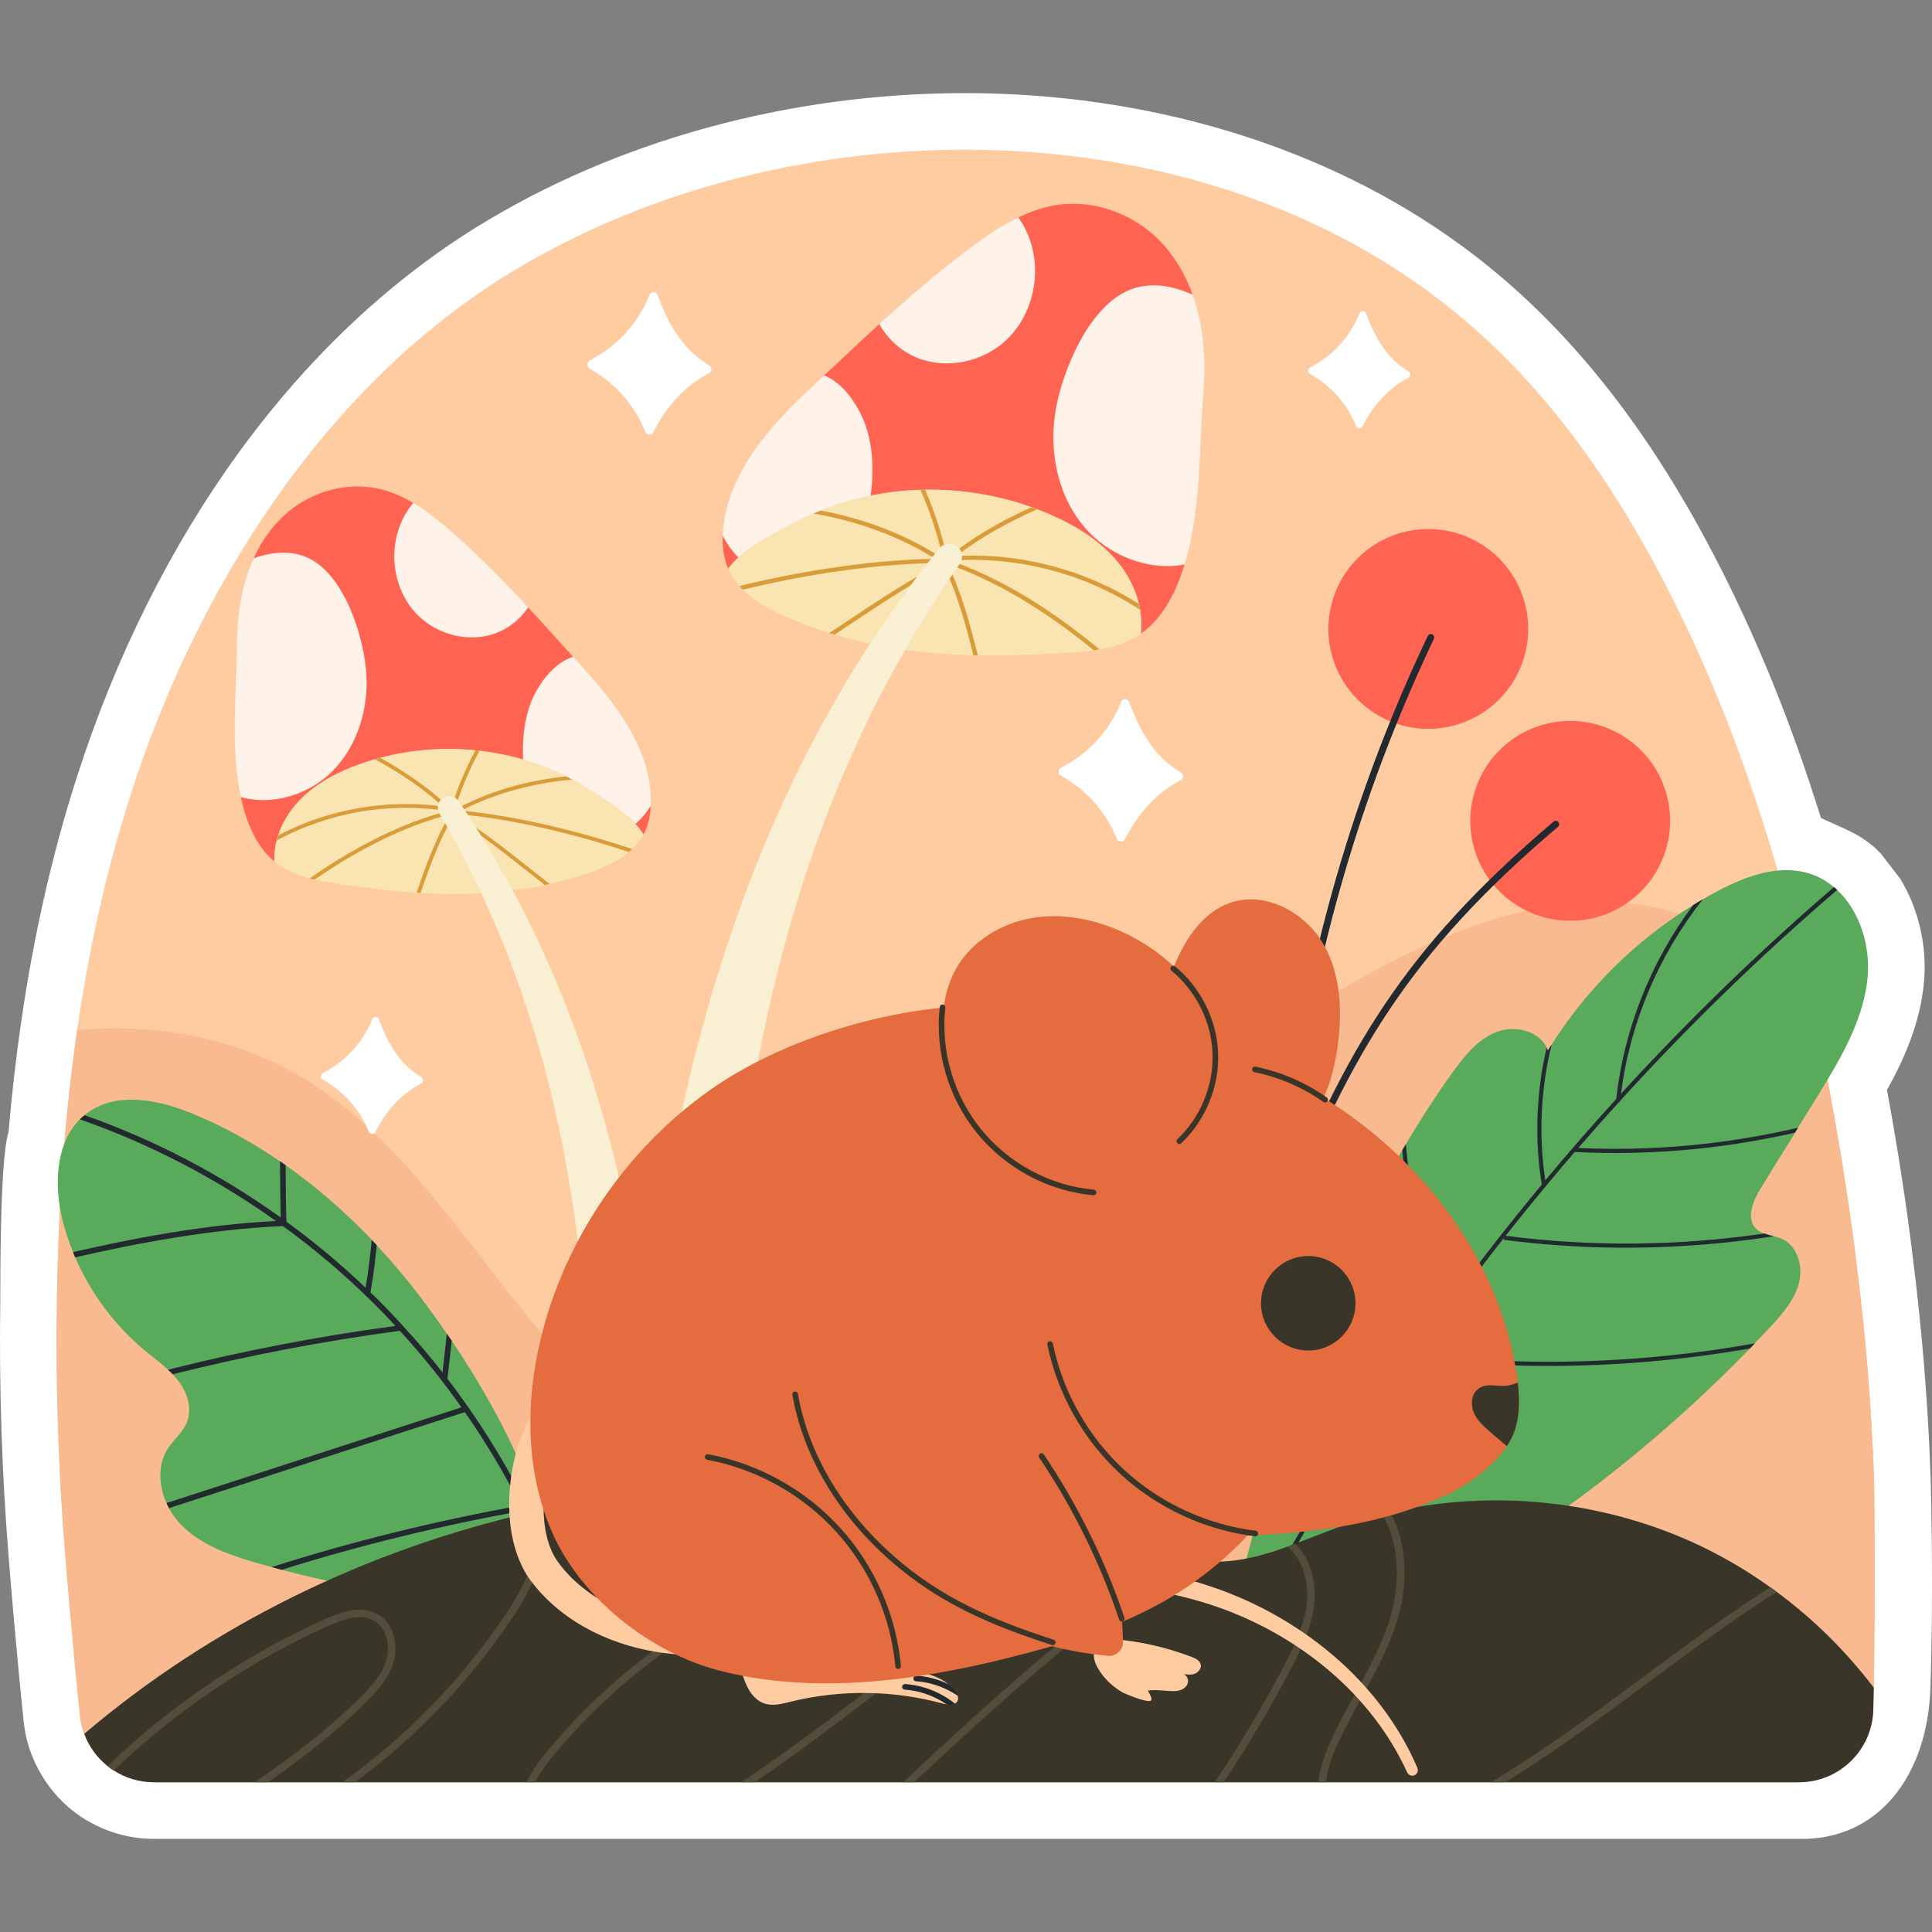 <?xml version="1.0" encoding="UTF-8"?>
<!-- Generator: Adobe Illustrator 25.2.1, SVG Export Plug-In . SVG Version: 6.00 Build 0)  -->
<svg xmlns="http://www.w3.org/2000/svg" xmlns:xlink="http://www.w3.org/1999/xlink" version="1.1" id="Capa_1" x="0px" y="0px" viewBox="0 0 512 512" style="enable-background:new 0 0 512 512;" xml:space="preserve" width="512" height="512">
<rect x="0" y="0" width="512" height="512" fill="#808080" stroke="none"/>
<g>
	<path style="fill:#FFFFFF;" d="M40.789,487.316c-5.825,0-11.592-1.48-16.678-4.28c-7.218-3.817-12.974-10.654-15.833-18.314   c-1.037-2.734-1.721-5.644-2.004-8.571c-1.878-17.824-3.611-38.757-3.94-42.99c-1.821-22.371-2.584-45.156-2.261-67.666   c0.054-4.605-0.194-37.831,2.177-45.421c0.871-10.061,2.002-19.894,3.365-29.258c3.315-22.949,8.295-44.833,14.8-65.029   c20.662-64.178,58.102-115.79,105.425-145.324c37.045-23.081,83.16-35.788,129.86-35.788c49.28,0,95.97,14.319,131.471,40.32   c26.229,19.143,48.107,45.903,66.863,81.795c11.187,21.412,20.564,44.392,28.544,69.993c0.14,0.037,7.312,3.326,7.312,3.326   c2.182,1.016,4.234,2.298,6.103,3.813c0.374,0.303,0.655,0.536,0.75,0.622c0,0,1.308,1.252,1.658,1.614l5.147,6.67   c4.881,7.958,7.23,17.876,6.308,27.688c-1.03,10.601-5.078,19.867-9.784,28.324c0.98,5.32,1.926,10.769,2.825,16.26   c1.458,8.991,2.624,16.991,3.566,24.479c0.799,6.181,1.534,12.494,2.176,18.71c1.222,11.768,2.132,23.915,2.704,36.096   c0.058,1.32,0.105,2.586,0.154,3.855c0.044,1.17,0.089,2.343,0.14,3.521l0.006,0.174c0.146,4.668,0.769,31.829-0.074,55.593   c-0.818,23.055-13.819,40.24-34.826,39.789H40.789z"/>
	<g>
		<path style="fill:#FFCBA1;" d="M496.575,447.257c-0.053,1.981-0.079,3.935-0.132,5.837c-0.158,6.84-3.803,12.782-9.191,16.163    c-3.037,1.954-6.656,3.063-10.511,3.063H40.789c-3.856,0-7.474-1.109-10.538-3.063c-3.592-2.271-6.418-5.678-7.923-9.772    c-0.581-1.532-0.977-3.143-1.136-4.833c-1.902-18.038-3.645-39.246-3.909-42.653c-1.796-22.052-2.535-44.158-2.218-66.289    c0.053-4.543,0.158-9.112,0.317-13.654c0.132-4.173,0.317-8.346,0.528-12.519c0.845-15.582,2.298-31.137,4.542-46.561    c3.063-21.207,7.659-42.177,14.235-62.592c17.404-54.061,50.681-106.987,99.091-137.201    c71.043-44.263,175.839-46.403,244.532,3.909c27.176,19.834,46.852,46.825,62.434,76.642    c18.117,34.676,30.319,72.126,38.955,110.342c3.275,14.393,6.022,28.919,8.398,43.445c1.294,7.976,2.483,15.952,3.486,23.928    c0.792,6.127,1.505,12.254,2.139,18.381c1.215,11.7,2.086,23.452,2.641,35.257c0.106,2.43,0.185,4.86,0.29,7.316    C496.786,396.629,496.997,423.7,496.575,447.257z"/>
		<path style="fill:#F9BA8F;" d="M496.575,447.257L22.328,459.486c-0.581-1.532-0.977-3.143-1.136-4.833    c-1.902-18.038-3.645-39.246-3.909-42.653c-1.796-22.052-2.535-44.158-2.218-66.289c0.053-4.543,0.158-9.112,0.317-13.654    c0.132-4.173,0.317-8.346,0.528-12.519c0.845-15.582,2.298-31.137,4.542-46.561c20.046-1.743,40.064,1.532,57.627,11.436    c27.387,15.45,44.316,43.814,64.573,67.874c6.523,7.738,14.103,15.503,24.007,17.721c13.047,2.905,25.908-4.569,37.186-11.753    c44.607-28.391,89.266-56.782,133.873-85.199c32.801-20.891,71.571-42.652,108.572-30.53c12.835,4.226,23.69,12.069,33.409,21.551    c3.275,14.393,6.022,28.919,8.398,43.445c1.294,7.976,2.483,15.952,3.486,23.928c0.792,6.127,1.505,12.254,2.139,18.381    c1.215,11.7,2.086,23.452,2.641,35.257c0.106,2.43,0.185,4.86,0.29,7.316C496.786,396.629,496.997,423.7,496.575,447.257z"/>
		<g>
			<g>
				<path style="fill:#FF6453;" d="M403.14,156.945c5.372,13.599-1.298,28.978-14.897,34.35s-28.978-1.298-34.35-14.897      c-5.372-13.599,1.298-28.978,14.897-34.35S397.768,143.346,403.14,156.945z"/>
				
					<ellipse transform="matrix(0.39 -0.921 0.921 0.39 53.597 515.831)" style="fill:#FF6453;" cx="415.977" cy="217.478" rx="26.475" ry="26.475"/>
				<g>
					<path style="fill:#222A30;" d="M343.569,414.272c-0.435,0-0.818-0.315-0.889-0.759c-13.27-81.791-0.596-168.789,35.688-244.967       c0.215-0.45,0.754-0.639,1.202-0.427c0.45,0.215,0.641,0.752,0.427,1.202c-36.127,75.85-48.747,162.47-35.536,243.903       c0.08,0.492-0.254,0.955-0.746,1.035C343.665,414.269,343.617,414.272,343.569,414.272z"/>
				</g>
				<path style="fill:#222A30;" d="M339.78,323.23c-0.112,0-0.226-0.022-0.336-0.066c-0.462-0.185-0.686-0.711-0.5-1.174      c17.591-43.712,32.968-70.462,72.777-104.257c0.381-0.322,0.95-0.275,1.271,0.104c0.323,0.38,0.276,0.949-0.104,1.271      c-39.521,33.55-54.794,60.124-72.272,103.556C340.476,323.016,340.137,323.23,339.78,323.23z"/>
			</g>
			<g>
				<g>
					<path style="fill:#FF6453;" d="M313.912,149.605c-0.051,0.132-0.074,0.284-0.125,0.416c-1.775,5.678-4.361,11.225-8.528,15.469       c-0.9,0.919-1.892,1.732-2.929,2.429c0,0-70.061-0.432-91.844-10.428c-5.623-2.597-17.503-6.788-17.426-6.629       c-0.036-0.068-0.041-0.092-0.077-0.159c-1.191-2.75-1.565-5.764-1.465-8.737c0.057-1.094,19.19-35.397,26.901-42.497       c1.952-1.816,3.888-3.58,5.791-5.388c2.919-2.772,5.846-5.496,8.806-8.177l-0.004-0.024c0,0,0,0,0.024-0.004l36.856-28.259       c2.16-1.039,4.421-1.924,6.747-2.573c6.556-1.826,13.563-1.192,19.777,1.402c4.401,1.799,8.433,4.598,11.656,8.129       c3.657,4.047,6.248,8.623,7.983,13.52L313.912,149.605z"/>
				</g>
				<g>
					<path style="fill:#FFF2E8;" d="M318.897,104.304c-1.196,15.134-0.53,30.636-4.985,45.301       c-9.665,1.798-20.222-2.408-26.615-10.021c-7.221-8.553-9.485-20.625-7.401-31.627c1.964-10.415,8.842-26.879,19.576-31.177       c5.254-2.093,11.153-1.169,16.584,1.314C319.038,86.347,319.583,95.466,318.897,104.304z"/>
					<path style="fill:#FFF2E8;" d="M230.822,130.673c-0.863,7.391-3.263,15.148-9.179,19.671       c-7.675,5.887-19.678,4.001-26.335-2.999c-1.535-1.606-2.787-3.434-3.789-5.378c0.057-1.094,0.142-2.168,0.303-3.23       c0.789-5.679,2.883-10.944,5.808-15.811c5.361-9.008,13.079-16.356,20.791-23.456c3.457,1.47,6.729,4.574,9.46,9.815       C231.265,115.743,231.658,123.41,230.822,130.673z"/>
					<path style="fill:#FFF2E8;" d="M273.749,66.507c1.785,8.312-0.777,17.55-6.921,23.467c-6.147,5.893-15.754,8.025-23.663,4.888       c-4.26-1.701-7.853-4.945-10.116-8.913c-0.028-0.02-0.028-0.02-0.032-0.044l-0.004-0.024c0,0,0,0,0.024-0.004       c3.872-3.528,7.804-6.993,11.801-10.37c3.651-3.096,7.395-6.085,11.203-8.986c4.376-3.32,8.92-6.521,13.853-8.903       C271.754,60.251,273.074,63.323,273.749,66.507z"/>
				</g>
				<g>
					<path style="fill:#FFCBA1;" d="M302.147,161.624c0.362,2.089,0.432,4.228,0.19,6.305c-3.246,2.228-7.011,3.459-10.96,4.166       c-0.494,0.086-0.988,0.171-1.509,0.238c-4.534,0.67-9.258,0.771-13.634,1.02c-5.705,0.317-11.419,0.451-17.104,0.349       c-0.397-0.024-0.791-0.025-1.184-0.026c-12.481-0.336-24.849-1.894-36.784-5.494c-0.484-0.124-0.95-0.275-1.415-0.425       c-4.281-1.34-8.514-2.943-12.659-4.839c-3.623-1.686-7.343-3.794-10.22-6.65c-0.309-0.317-0.619-0.633-0.887-0.98       c-1.2-1.319-2.169-2.77-2.917-4.422c-0.034-0.064-0.042-0.108-0.076-0.172c3.517-4.935,11.002-8.731,16.036-11.453       c2.136-1.156,4.314-2.205,6.556-3.148c0.023-0.004,0.023-0.004,0.023-0.004c0.643-0.296,1.271-0.544,1.921-0.795       c4.568-1.809,9.299-3.207,14.134-4.137c4.053-0.772,8.161-1.229,12.283-1.342c0.389-0.021,0.805-0.024,1.221-0.026       c9.573-0.155,19.188,1.395,28.213,4.62c0.492,0.169,1.01,0.357,1.51,0.571l0.023-0.004c1.337,0.509,2.656,1.043,3.96,1.627       c7.069,3.147,13.834,7.481,18.408,13.721c2.121,2.894,3.72,6.249,4.555,9.736l0.004,0.022       C301.946,160.595,302.058,161.107,302.147,161.624z"/>
					<path style="fill:#F9E4B2;" d="M302.147,161.624c0.362,2.089,0.432,4.228,0.19,6.305c-3.246,2.228-7.011,3.459-10.96,4.166       c-0.494,0.086-0.988,0.171-1.509,0.238c-4.534,0.67-9.258,0.771-13.634,1.02c-5.705,0.317-11.419,0.451-17.104,0.349       c-0.397-0.024-0.791-0.025-1.184-0.026c-12.481-0.336-24.849-1.894-36.784-5.494c-0.484-0.124-0.95-0.275-1.415-0.425       c-4.281-1.34-8.514-2.943-12.659-4.839c-3.623-1.686-7.343-3.794-10.22-6.65c-0.309-0.317-0.619-0.633-0.887-0.98       c-1.2-1.319-2.169-2.77-2.917-4.422c-0.034-0.064-0.042-0.108-0.076-0.172c3.517-4.935,11.002-8.731,16.036-11.453       c2.136-1.156,4.314-2.205,6.556-3.148c0.023-0.004,0.023-0.004,0.023-0.004c0.643-0.296,1.271-0.544,1.921-0.795       c4.568-1.809,9.299-3.207,14.134-4.137c4.053-0.772,8.161-1.229,12.283-1.342c0.389-0.021,0.805-0.024,1.221-0.026       c9.573-0.155,19.188,1.395,28.213,4.62c0.492,0.169,1.01,0.357,1.51,0.571l0.023-0.004c1.337,0.509,2.656,1.043,3.96,1.627       c7.069,3.147,13.834,7.481,18.408,13.721c2.121,2.894,3.72,6.249,4.555,9.736l0.004,0.022       C301.946,160.595,302.058,161.107,302.147,161.624z"/>
					<g>
						<path style="fill:#DA9C39;" d="M274.884,134.979c-8.131,3.537-15.43,7.74-21.449,12.391c-0.511,0.389-1.018,0.801-1.506,1.186        c-0.019,0.026-0.019,0.026-0.019,0.026l-0.023,0.004c-0.059,0.057-0.141,0.117-0.201,0.173        c-0.064,0.034-0.104,0.064-0.172,0.076c-0.019,0.026-0.063,0.034-0.086,0.038c-0.067,0.012-0.135,0.023-0.21-0.01        c-0.139,0.001-0.244-0.073-0.331-0.174c-0.004-0.023-0.026-0.019-0.008-0.045c0,0-0.026-0.018-0.03-0.041        c0,0-0.026-0.019-0.008-0.045c-0.151-0.205-0.086-0.494,0.116-0.668c0.023-0.004,0.019-0.026,0.041-0.03        c0.164-0.121,0.302-0.26,0.466-0.382l0.023-0.004c6.047-4.888,13.535-9.331,21.887-13.068        C273.866,134.577,274.384,134.765,274.884,134.979z"/>
						<path style="fill:#DA9C39;" d="M251.308,149.242c0.02,0.112,0.013,0.206-0.017,0.304c0,0-0.018,0.026-0.011,0.071        l-0.023,0.004c-0.019,0.026-0.037,0.053-0.052,0.102l-0.022,0.004c-0.041,0.03-0.078,0.083-0.119,0.113        c-0.063,0.034-0.127,0.068-0.217,0.084c-0.045,0.008-0.067,0.012-0.116-0.003l-0.022,0.004        c-0.094-0.007-0.196-0.059-0.274-0.114c-0.053-0.037-0.106-0.074-0.154-0.089c-0.241-0.19-0.474-0.334-0.711-0.501        l-0.022,0.004c-0.554-0.39-1.103-0.757-1.675-1.121l-0.022,0.004c-9.124-5.798-20.419-9.972-32.247-12.017        c0.643-0.296,1.271-0.544,1.921-0.795c11.957,2.254,23.321,6.693,32.379,12.781c-1.389-6.283-3.373-12.393-5.963-18.26        c0.389-0.021,0.805-0.024,1.221-0.026c2.491,5.699,4.422,11.633,5.753,17.718c0.042,0.108,0.065,0.243,0.085,0.355        c0.054,0.176,0.085,0.356,0.116,0.535c0.03,0.041,0.042,0.108,0.027,0.157c0.026,0.018,0.034,0.064,0.038,0.086l0.039,0.224        C251.265,148.995,251.285,149.108,251.308,149.242z"/>
						<path style="fill:#DA9C39;" d="M250.779,148.594l-0.019,0.026c0.004,0.023,0.004,0.023,0.008,0.045        c0.004,0.022,0.004,0.022-0.015,0.049c0.008,0.045-0.007,0.094-0.022,0.143c-0.081,0.199-0.241,0.343-0.443,0.378        c-0.023,0.004-0.045,0.008-0.094-0.007c-0.21-0.01-0.416,0.003-0.626-0.007c0,0-0.004-0.023-0.022,0.004        c-15.289,0.012-34.234,2.554-52.679,7.045c-0.309-0.317-0.619-0.633-0.887-0.98c18.045-4.399,36.633-6.994,51.869-7.182        c0.783-0.02,1.57-0.018,2.357-0.015c0.045-0.008,0.071,0.01,0.12,0.025C250.567,148.168,250.74,148.369,250.779,148.594z"/>
						<path style="fill:#DA9C39;" d="M251.515,148.836l0.004,0.022c0.132,0.232,0.048,0.547-0.157,0.698        c-0.019,0.026-0.037,0.053-0.082,0.061l-0.023,0.004c-0.019,0.026-0.064,0.034-0.082,0.061        c-0.149,0.072-0.299,0.144-0.466,0.243c-0.172,0.076-0.344,0.152-0.534,0.255c-8.311,4.239-16.96,9.994-25.341,15.563        c-1.22,0.836-2.444,1.65-3.672,2.44c-0.484-0.124-0.95-0.275-1.415-0.425c1.455-0.946,2.948-1.945,4.463-2.948        c8.358-5.566,17.03-11.325,25.337-15.586c0.018-0.026,0.022-0.004,0.022-0.004c0.377-0.227,0.762-0.41,1.147-0.592        c0.018-0.026,0.018-0.026,0.041-0.03l0.023-0.004c0.019-0.026,0.041-0.03,0.063-0.034c0.023-0.004,0.023-0.004,0.045-0.008        c0.09-0.015,0.161-0.005,0.255,0.002c0.071,0.011,0.124,0.048,0.177,0.085C251.394,148.672,251.455,148.754,251.515,148.836z"/>
						<path style="fill:#DA9C39;" d="M259.131,173.703c-0.397-0.024-0.791-0.025-1.184-0.026        c-1.985-8.123-4.409-16.771-7.726-23.367c-0.03-0.041-0.038-0.086-0.046-0.131c-0.027-0.158,0.013-0.326,0.106-0.458        c0.056-0.079,0.115-0.136,0.201-0.174c0.258-0.114,0.52-0.067,0.694,0.134c0,0,0.026,0.019,0.008,0.045l0.022-0.004        c0.004,0.023,0.03,0.041,0.034,0.064C254.637,156.577,257.119,165.423,259.131,173.703z"/>
						<path style="fill:#DA9C39;" d="M291.377,172.095c-0.494,0.086-0.988,0.171-1.509,0.238        c-13.286-10.861-25.94-18.338-38.506-22.777c-0.023,0.004-0.049-0.015-0.071-0.011c-0.075-0.033-0.128-0.07-0.199-0.081        c-0.248-0.096-0.407-0.346-0.36-0.609c-0.008-0.045-0.012-0.067,0.003-0.116l0.019-0.026c0.015-0.049,0.033-0.075,0.056-0.079        c0.015-0.049,0.015-0.049,0.041-0.03c0.011-0.071,0.011-0.071,0.037-0.053c0.052-0.102,0.137-0.14,0.227-0.155        c0.105-0.064,0.221-0.061,0.345-0.013c0.15,0.066,0.319,0.107,0.469,0.173c0.023-0.004,0.049,0.015,0.075,0.033        C264.872,153.161,277.797,160.869,291.377,172.095z"/>
						<path style="fill:#DA9C39;" d="M302.147,161.624c-14.672-9.649-32.652-14.353-50.143-13.034        c-0.048-0.015-0.071-0.011-0.116-0.003c-0.183,0.009-0.389,0.021-0.569,0.052c-0.049-0.015-0.094-0.007-0.139,0.001        c-0.067,0.012-0.161,0.005-0.228,0.016c-0.023,0.004-0.045,0.008-0.071-0.011c-0.023,0.004-0.045,0.008-0.071-0.011        c-0.023,0.004-0.049-0.015-0.049-0.015s-0.018,0.026-0.022,0.004l-0.023,0.004c-0.221-0.077-0.369-0.26-0.385-0.488        l-0.004-0.023c-0.006-0.3,0.202-0.567,0.521-0.599l0.067-0.012c0.183-0.009,0.367-0.018,0.551-0.026        c0.659-0.068,1.3-0.109,1.97-0.11c16.887-0.936,34.119,3.596,48.395,12.689l0.004,0.022        C301.946,160.595,302.058,161.107,302.147,161.624z"/>
					</g>
				</g>
				<g>
					<path style="fill:#F9EFD2;" d="M254.917,147.066c0.04,0.09,0.028,0.164,0.021,0.261c0.038,0.355-0.015,0.749-0.122,1.105       c-0.083,0.351-0.241,0.692-0.454,0.994l-0.019,0.028c-0.209,0.325-0.445,0.631-0.653,0.956       c-0.448,0.608-0.87,1.235-1.291,1.861c-0.251,0.357-0.499,0.736-0.769,1.121c-4.139,6.136-8.058,12.426-11.743,18.82       c-0.023,0.004-0.019,0.027-0.019,0.027c-1.574,2.729-3.117,5.501-4.609,8.288c-5.705,10.718-10.725,21.774-15.206,33.026       c-8.832,22.554-15.173,46.001-19.573,69.81c-4.376,23.805-6.863,47.957-8.151,72.214c-0.593,12.144-0.976,24.251-1.07,36.357       c-0.002,10.693,0.169,21.548,0.061,32.597l-26.584,4.606c-0.001-0.145,0.002-0.265,0.001-0.41       c-0.002-0.289,0.016-0.605,0.041-0.874c0.977-12.018,1.549-24.278,2.398-36.756c0.319-4.414,0.685-8.836,1.097-13.267       c0.698-8.068,1.543-16.114,2.467-24.125c2.993-24.842,7.227-49.609,13.414-73.945c6.191-24.312,14.387-48.176,25.094-70.887       c5.385-11.312,11.346-22.363,17.956-32.997c1.112-1.782,2.228-3.541,3.372-5.28l0.023-0.004       c3.403-5.237,6.967-10.383,10.676-15.384c0.019-0.028,0.058-0.083,0.081-0.087c0.584-0.799,1.148-1.572,1.732-2.371       c0.886-1.141,1.792-2.309,2.674-3.473c0.294-0.388,0.615-0.757,0.909-1.145c0.139-0.169,0.255-0.333,0.395-0.502       c0.236-0.306,0.495-0.616,0.731-0.921c0.356-0.447,0.731-0.922,1.087-1.368c0.101-0.114,0.201-0.228,0.306-0.318       c0.287-0.291,0.609-0.515,0.971-0.65c1.112-0.53,2.486-0.383,3.517,0.426c0.224,0.178,0.4,0.364,0.558,0.578       c0.244,0.295,0.422,0.625,0.533,0.991C254.86,146.594,254.9,146.828,254.917,147.066z"/>
				</g>
			</g>
			<g>
				<g>
					<path style="fill:#FF6453;" d="M63.829,211.249c0.036,0.12,0.044,0.256,0.08,0.377c1.147,5.145,3.02,10.234,6.384,14.291       c0.726,0.879,1.543,1.67,2.406,2.362c0,0,97.829-7.101,97.749-6.966c0.037-0.057,0.043-0.078,0.08-0.135       c1.255-2.34,1.809-4.973,1.94-7.606l-20.606-39.518c-1.589-1.748-3.167-3.449-4.715-5.186c-2.372-2.664-4.755-5.286-7.17-7.872       l0.005-0.021c0,0,0,0-0.021-0.005c0.021,0.005-29.548-27.131-30.451-27.684c-1.812-1.109-3.761-2.026-5.767-2.772       c-5.654-2.098-11.888-2.057-17.567-0.228c-4.019,1.263-7.787,3.436-10.894,6.315c-3.529,3.302-6.156,7.151-8.051,11.346       L63.829,211.249z"/>
				</g>
				<g>
					<path style="fill:#FFF2E8;" d="M62.784,170.879c-0.065,13.452-1.802,27.091,1.046,40.37c8.401,2.303,18.034-0.628,24.244-6.876       c7.01-7.017,9.903-17.509,8.878-27.378c-0.963-9.342-5.816-24.389-14.976-28.98c-4.484-2.237-9.762-1.858-14.741-0.068       C63.99,155.012,62.833,163.023,62.784,170.879z"/>
					<path style="fill:#FFF2E8;" d="M138.601,200.688c0.214,6.591,1.759,13.617,6.648,18.049c6.341,5.767,17.079,4.99,23.476-0.698       c1.474-1.305,2.715-2.826,3.744-4.468c0.031-0.97,0.035-1.925-0.028-2.875c-0.276-5.073-1.734-9.877-3.957-14.391       c-4.066-8.351-10.337-15.411-16.62-22.252c-3.162,1.042-6.281,3.54-9.08,7.966       C139.316,187.471,138.401,194.212,138.601,200.688z"/>
					<path style="fill:#FFF2E8;" d="M105.45,140.848c-2.192,7.207-0.614,15.554,4.372,21.234c4.991,5.659,13.316,8.254,20.532,6.069       c3.888-1.186,7.3-3.785,9.593-7.121c0.026-0.015,0.026-0.015,0.032-0.036l0.005-0.021c0,0,0,0-0.021-0.005       c-3.157-3.402-6.373-6.753-9.652-10.031c-2.995-3.004-6.079-5.92-9.227-8.764c-3.618-3.256-7.393-6.419-11.572-8.888       C107.675,135.472,106.282,138.087,105.45,140.848z"/>
				</g>
				<g>
					<path style="fill:#FFCBA1;" d="M73.327,222.733c-0.474,1.818-0.694,3.701-0.635,5.553c2.701,2.208,5.935,3.574,9.369,4.491       c0.43,0.112,0.86,0.224,1.314,0.322c3.954,0.927,8.118,1.367,11.963,1.911c5.014,0.703,10.049,1.245,15.077,1.576       c0.352,0.008,0.7,0.037,1.048,0.065c11.045,0.628,22.082,0.168,32.888-2.126c0.437-0.074,0.859-0.172,1.281-0.271       c3.879-0.866,7.736-1.968,11.537-3.335c3.324-1.22,6.765-2.806,9.517-5.115c0.297-0.257,0.593-0.513,0.856-0.8       c1.157-1.076,2.12-2.286,2.903-3.688c0.035-0.053,0.045-0.092,0.08-0.146c-2.74-4.618-9.068-8.524-13.311-11.301       c-1.8-1.179-3.646-2.266-5.556-3.266c-0.02-0.005-0.02-0.005-0.02-0.005c-0.545-0.309-1.082-0.575-1.637-0.845       c-3.899-1.936-7.973-3.521-12.174-4.7c-3.522-0.982-7.115-1.69-10.746-2.095c-0.342-0.048-0.709-0.081-1.077-0.114       c-8.442-0.846-17.046-0.19-25.254,1.989c-0.447,0.113-0.919,0.24-1.376,0.392l-0.02-0.005c-1.218,0.35-2.423,0.725-3.617,1.143       c-6.475,2.255-12.77,5.581-17.271,10.752c-2.087,2.398-3.748,5.242-4.744,8.26l-0.005,0.02       C73.582,221.839,73.444,222.283,73.327,222.733z"/>
					<path style="fill:#F9E4B2;" d="M73.327,222.733c-0.474,1.818-0.694,3.701-0.635,5.553c2.701,2.208,5.935,3.574,9.369,4.491       c0.43,0.112,0.86,0.224,1.314,0.322c3.954,0.927,8.118,1.367,11.963,1.911c5.014,0.703,10.049,1.245,15.077,1.576       c0.352,0.008,0.7,0.037,1.048,0.065c11.045,0.628,22.082,0.168,32.888-2.126c0.437-0.074,0.859-0.172,1.281-0.271       c3.879-0.866,7.736-1.968,11.537-3.335c3.324-1.22,6.765-2.806,9.517-5.115c0.297-0.257,0.593-0.513,0.856-0.8       c1.157-1.076,2.12-2.286,2.903-3.688c0.035-0.053,0.045-0.092,0.08-0.146c-2.74-4.618-9.068-8.524-13.311-11.301       c-1.8-1.179-3.646-2.266-5.556-3.266c-0.02-0.005-0.02-0.005-0.02-0.005c-0.545-0.309-1.082-0.575-1.637-0.845       c-3.899-1.936-7.973-3.521-12.174-4.7c-3.522-0.982-7.115-1.69-10.746-2.095c-0.342-0.048-0.709-0.081-1.077-0.114       c-8.442-0.846-17.046-0.19-25.254,1.989c-0.447,0.113-0.919,0.24-1.376,0.392l-0.02-0.005c-1.218,0.35-2.423,0.725-3.617,1.143       c-6.475,2.255-12.77,5.581-17.271,10.752c-2.087,2.398-3.748,5.242-4.744,8.26l-0.005,0.02       C73.582,221.839,73.444,222.283,73.327,222.733z"/>
					<g>
						<path style="fill:#DA9C39;" d="M99.375,201.225c6.918,3.726,13.051,7.977,18.021,12.53c0.422,0.381,0.839,0.782,1.242,1.159        c0.014,0.025,0.014,0.025,0.014,0.025l0.02,0.005c0.048,0.054,0.117,0.114,0.165,0.168c0.054,0.035,0.087,0.064,0.146,0.08        c0.015,0.025,0.053,0.035,0.073,0.04c0.059,0.015,0.117,0.031,0.186,0.007c0.122,0.011,0.221-0.047,0.305-0.129        c0.005-0.02,0.025-0.015,0.01-0.039c0,0,0.025-0.015,0.03-0.034c0,0,0.025-0.015,0.01-0.039        c0.149-0.17,0.112-0.43-0.053-0.598c-0.02-0.005-0.015-0.025-0.034-0.03c-0.136-0.119-0.247-0.252-0.383-0.372l-0.02-0.005        c-4.977-4.764-11.26-9.242-18.358-13.161C100.303,200.946,99.832,201.073,99.375,201.225z"/>
						<path style="fill:#DA9C39;" d="M119.136,215.566c-0.026,0.098-0.026,0.181-0.008,0.27c0,0,0.014,0.025,0.004,0.064l0.02,0.005        c0.015,0.025,0.029,0.049,0.038,0.094l0.02,0.005c0.034,0.03,0.063,0.079,0.097,0.109c0.053,0.035,0.107,0.07,0.185,0.09        c0.039,0.01,0.059,0.015,0.103,0.006l0.02,0.005c0.083,0.001,0.177-0.037,0.251-0.081c0.049-0.029,0.099-0.058,0.143-0.067        c0.227-0.15,0.443-0.26,0.665-0.39l0.02,0.005c0.518-0.303,1.03-0.587,1.562-0.866l0.019,0.005        c8.486-4.444,18.769-7.292,29.365-8.222c-0.545-0.309-1.082-0.575-1.637-0.845c-10.725,1.105-21.088,4.182-29.538,8.886        c1.692-5.445,3.897-10.693,6.618-15.682c-0.342-0.048-0.709-0.081-1.077-0.114c-2.622,4.847-4.766,9.944-6.393,15.218        c-0.045,0.092-0.076,0.21-0.101,0.308c-0.06,0.151-0.101,0.308-0.142,0.464c-0.03,0.034-0.045,0.093-0.036,0.137        c-0.025,0.015-0.035,0.054-0.04,0.073l-0.051,0.195C119.192,215.352,119.167,215.449,119.136,215.566z"/>
						<path style="fill:#DA9C39;" d="M119.651,215.033l0.014,0.025c-0.005,0.02-0.005,0.02-0.01,0.039        c-0.005,0.02-0.005,0.02,0.01,0.044c-0.01,0.039-0.001,0.083,0.009,0.128c0.057,0.182,0.188,0.32,0.363,0.366        c0.02,0.005,0.039,0.01,0.083,0.001c0.186,0.007,0.367,0.033,0.553,0.04c0,0,0.005-0.02,0.02,0.005        c13.499,1.143,30.039,4.791,45.993,10.123c0.297-0.257,0.593-0.513,0.856-0.8c-15.608-5.221-31.829-8.89-45.268-10.184        c-0.69-0.076-1.385-0.132-2.08-0.188c-0.039-0.01-0.064,0.004-0.108,0.013C119.87,214.673,119.702,214.837,119.651,215.033z"/>
						<path style="fill:#DA9C39;" d="M118.983,215.193l-0.005,0.02c-0.134,0.194-0.083,0.479,0.087,0.628        c0.015,0.025,0.029,0.049,0.068,0.059l0.02,0.005c0.015,0.025,0.054,0.035,0.068,0.06c0.126,0.075,0.253,0.15,0.394,0.249        c0.146,0.08,0.292,0.16,0.453,0.265c7.025,4.359,14.235,10.081,21.223,15.62c1.016,0.828,2.036,1.637,3.061,2.427        c0.437-0.074,0.859-0.172,1.281-0.271c-1.215-0.943-2.459-1.936-3.722-2.933c-6.968-5.534-14.199-11.262-21.217-15.64        c-0.015-0.025-0.02-0.005-0.02-0.005c-0.316-0.228-0.642-0.418-0.969-0.608c-0.014-0.025-0.014-0.025-0.034-0.03l-0.02-0.005        c-0.015-0.025-0.034-0.03-0.053-0.035c-0.02-0.005-0.02-0.005-0.039-0.01c-0.078-0.02-0.142-0.016-0.225-0.017        c-0.064,0.004-0.113,0.033-0.162,0.062C119.102,215.057,119.043,215.125,118.983,215.193z"/>
						<path style="fill:#DA9C39;" d="M110.416,236.586c0.352,0.008,0.7,0.037,1.048,0.065c2.355-7.025,5.136-14.482,8.554-20.061        c0.03-0.034,0.04-0.073,0.05-0.112c0.036-0.137,0.013-0.289-0.059-0.412c-0.043-0.074-0.092-0.128-0.165-0.168        c-0.219-0.12-0.455-0.098-0.623,0.067c0,0-0.025,0.015-0.01,0.039l-0.02-0.005c-0.005,0.02-0.03,0.034-0.035,0.054        C115.653,221.796,112.807,229.424,110.416,236.586z"/>
						<path style="fill:#DA9C39;" d="M82.062,232.777c0.43,0.112,0.86,0.224,1.314,0.322c12.536-8.606,24.263-14.271,35.689-17.259        c0.02,0.005,0.044-0.01,0.064-0.004c0.069-0.024,0.118-0.053,0.182-0.057c0.226-0.066,0.385-0.275,0.363-0.51        c0.01-0.039,0.015-0.059,0.006-0.103l-0.014-0.025c-0.01-0.044-0.024-0.069-0.043-0.074c-0.009-0.044-0.009-0.044-0.034-0.03        c-0.004-0.064-0.004-0.064-0.029-0.049c-0.038-0.094-0.111-0.134-0.189-0.154c-0.087-0.065-0.19-0.071-0.303-0.038        c-0.138,0.048-0.29,0.071-0.427,0.118c-0.02-0.005-0.044,0.009-0.069,0.024C106.869,218.022,94.885,223.87,82.062,232.777z"/>
						<path style="fill:#DA9C39;" d="M73.327,222.733c13.671-7.433,29.895-10.255,45.242-7.794c0.044-0.009,0.064-0.004,0.103,0.006        c0.161,0.021,0.342,0.048,0.499,0.088c0.044-0.009,0.083,0.001,0.122,0.011c0.059,0.015,0.142,0.016,0.2,0.031        c0.02,0.005,0.039,0.01,0.064-0.004c0.02,0.005,0.039,0.01,0.064-0.004c0.02,0.005,0.044-0.009,0.044-0.009        s0.015,0.025,0.02,0.005l0.02,0.005c0.201-0.052,0.345-0.202,0.377-0.403l0.005-0.02c0.027-0.264-0.137-0.516-0.415-0.568        l-0.059-0.015c-0.161-0.021-0.323-0.043-0.484-0.064c-0.577-0.109-1.139-0.193-1.731-0.243        c-14.842-2.078-30.394,0.648-43.673,7.619l-0.005,0.02C73.582,221.839,73.444,222.283,73.327,222.733z"/>
					</g>
				</g>
				<g>
					<path style="fill:#F9EFD2;" d="M116.11,213.377c-0.042,0.076-0.037,0.143-0.038,0.229c-0.059,0.311-0.043,0.663,0.025,0.985       c0.048,0.317,0.162,0.629,0.327,0.911l0.015,0.026c0.16,0.303,0.346,0.59,0.506,0.893c0.351,0.57,0.677,1.154,1.002,1.739       c0.196,0.334,0.386,0.687,0.596,1.046c3.2,5.724,6.195,11.569,8.974,17.488c0.02,0.005,0.015,0.025,0.015,0.025       c1.188,2.526,2.345,5.088,3.455,7.66c4.244,9.886,7.857,20.021,10.98,30.289c6.128,20.57,9.99,41.743,12.112,63.092       c2.101,21.344,2.507,42.855,1.847,64.369c-0.376,10.767-0.935,21.486-1.749,32.182c-0.791,9.442-1.746,19.014-2.469,28.779       l23.132,6.036c0.011-0.127,0.018-0.234,0.029-0.362c0.023-0.255,0.031-0.535,0.028-0.775       c0.028-10.684,0.431-21.553,0.606-32.633c0.046-3.921,0.05-7.853,0.014-11.796c-0.018-7.176-0.169-14.343-0.391-21.485       c-0.802-22.157-2.706-44.34-6.366-66.287c-3.666-21.926-9.134-43.606-16.906-64.452c-3.917-10.388-8.361-20.587-13.411-30.467       c-0.85-1.656-1.705-3.292-2.586-4.912l-0.02-0.005c-2.617-4.877-5.383-9.684-8.288-14.375       c-0.015-0.026-0.045-0.077-0.065-0.082c-0.456-0.749-0.898-1.473-1.354-2.222c-0.698-1.073-1.411-2.172-2.103-3.265       c-0.231-0.364-0.487-0.714-0.718-1.078c-0.11-0.159-0.201-0.313-0.311-0.473c-0.186-0.287-0.392-0.58-0.578-0.868       c-0.281-0.421-0.578-0.868-0.859-1.289c-0.08-0.108-0.161-0.216-0.247-0.303c-0.232-0.278-0.5-0.5-0.809-0.646       c-0.943-0.55-2.167-0.522-3.137,0.116c-0.211,0.14-0.38,0.292-0.535,0.469c-0.237,0.242-0.418,0.521-0.544,0.836       C116.196,212.965,116.143,213.169,116.11,213.377z"/>
				</g>
			</g>
		</g>
		<g>
			<g>
				<g>
					<path style="fill:#5AAA5B;" d="M148.821,424.017h-0.105c-23.162,2.139-50.734-1.822-74.054-8.002h-0.026       c-0.898-0.238-1.77-0.476-2.641-0.713c-1.796-0.475-3.565-1.004-5.282-1.505c-6.972-2.06-14.077-4.754-19.042-10.062       c-1.136-1.215-2.113-2.588-2.879-4.067c-0.264-0.449-0.475-0.898-0.66-1.347c-2.139-4.754-2.377-10.3,0.449-14.578       c1.532-2.324,3.829-4.147,4.912-6.735c1.532-3.618,0.185-7.923-2.219-11.039c-0.475-0.634-0.977-1.215-1.505-1.77       c-0.396-0.423-0.819-0.819-1.241-1.215c-1.875-1.743-3.988-3.301-5.969-4.939c-8.055-6.629-14.473-15.239-18.645-24.826       c-0.185-0.475-0.396-0.924-0.555-1.4c-1.056-2.562-1.928-5.203-2.641-7.897c-2.456-9.323-2.139-20.679,4.437-27.282       c0.396-0.396,0.792-0.766,1.241-1.109c0.238-0.211,0.502-0.423,0.766-0.608c8.029-5.863,19.332-3.407,28.523,0.475       c7.923,3.328,15.424,7.501,22.502,12.36c0.502,0.317,1.003,0.66,1.505,1.03c8.214,5.784,15.819,12.439,22.818,19.755v0.026       c0.449,0.475,0.898,0.951,1.321,1.426c3.962,4.226,7.659,8.636,11.171,13.205c2.536,3.328,5.018,6.734,7.421,10.247v0.026       c0.449,0.634,0.872,1.215,1.294,1.849c7.368,10.908,13.971,22.528,19.095,34.703c0.026,0.026,0.026,0.026,0.026,0.053       c0.502,1.162,0.977,2.35,1.453,3.512c2.905,7.342,5.282,14.843,6.999,22.449C147.897,418.682,148.399,421.349,148.821,424.017z       "/>
					<path style="fill:#222A30;" d="M147.289,416.041c-2.192-5.573-4.648-11.04-7.342-16.374c0.026-0.026,0.026-0.053,0.026-0.079       c0.185-1.822,0.29-3.856,0.317-5.995c-0.476-1.162-0.951-2.35-1.453-3.512c0,2.456-0.026,4.886-0.158,7.051       c-5.731-11.145-12.466-21.788-20.098-31.745l1.136-10.062c-0.422-0.634-0.845-1.215-1.294-1.849l-1.162,10.221       c-3.248-4.146-6.629-8.161-10.274-12.069l-0.026-0.026c0-0.053-0.026-0.106-0.053-0.132c-0.053-0.08-0.106-0.132-0.185-0.159       c-2.218-2.456-4.542-4.886-6.919-7.237c-0.555-0.528-1.083-1.083-1.637-1.558c0.687-3.75,1.241-8.002,1.664-12.518       c-0.423-0.475-0.872-0.951-1.321-1.426c-0.422,4.543-0.951,8.874-1.637,12.703c-6.603-6.339-13.628-12.175-20.97-17.51       c-0.132-3.829-0.158-7.659-0.185-11.33c0-1.189-0.026-2.403-0.026-3.645c-0.502-0.37-1.004-0.713-1.505-1.03       c0.026,1.585,0.053,3.143,0.053,4.675c0.026,3.328,0.053,6.734,0.158,10.221c-15.952-11.436-33.488-20.6-52.002-27.123       c-0.449,0.343-0.845,0.713-1.241,1.109c18.513,6.471,36.023,15.582,51.975,26.938c-19.253,0.951-38.347,4.701-53.771,8.24       c0.158,0.475,0.37,0.924,0.555,1.4c15.793-3.618,35.416-7.448,55.065-8.293c8.398,6.101,16.348,12.862,23.769,20.204       c2.06,2.034,4.094,4.12,6.021,6.259c-20.23,2.694-40.434,6.603-60.241,11.594c0.422,0.396,0.845,0.792,1.241,1.215       c19.808-4.965,39.985-8.821,60.189-11.515c5.916,6.418,11.356,13.205,16.321,20.283c-13.812,4.437-27.414,8.874-40.989,13.284       c-12.334,4.014-24.641,8.029-37.159,12.069c0.185,0.449,0.396,0.898,0.66,1.347c12.439-4.014,24.72-8.002,36.974-12.017       c13.733-4.463,27.44-8.926,41.411-13.416c5.52,7.897,10.459,16.163,14.79,24.746c-22.475,4.041-44.95,9.587-65.973,16.321       c0.872,0.237,1.743,0.475,2.641,0.713h0.026c20.468-6.444,42.23-11.753,63.992-15.661c3.856,7.659,7.21,15.582,10.062,23.664       h0.105C148.399,421.349,147.897,418.682,147.289,416.041z"/>
				</g>
				<g>
					<path style="fill:#5AAA5B;" d="M494.926,259.112c-1.109,11.409-7.263,21.604-13.258,31.375       c-1.716,2.773-3.433,5.572-5.176,8.346l0.026,0.026l-0.819,1.294l0.026,0.026c-3.09,4.939-6.127,9.878-9.164,14.816       c-2.034,3.301-3.935,7.976-1.136,10.696c0.607,0.555,1.32,0.924,2.139,1.215c0.819,0.291,1.637,0.476,2.509,0.713h0.053       c0.687,0.159,1.347,0.344,2.007,0.634c4.199,1.822,5.757,7.289,4.622,11.726c-1.135,4.437-4.252,8.055-7.368,11.436       c-1.426,1.532-2.879,3.063-4.358,4.595c-0.422,0.449-0.845,0.924-1.294,1.347c0,0,0,0-0.027,0.026       c-16.242,16.797-34.571,32.405-54.299,46.165c-0.475,0.37-0.977,0.687-1.505,1.03c-11.039,7.659-22.554,14.737-34.333,21.102       c-0.607,0.317-1.189,0.66-1.796,0.977c-15.688,8.346-31.877,15.45-48.225,20.996c-0.238,0.079-0.475,0.158-0.739,0.238       c0.026-0.423,0.079-0.924,0.132-1.426v-0.026c0.581-5.361,2.905-14.05,3.063-15.82c0.423-5.229,2.483-10.643,3.829-15.714       c2.958-11.145,6.048-22.237,9.455-33.224c3.037-9.798,6.312-19.544,9.983-29.13c0.211-0.581,0.449-1.189,0.687-1.77       c4.358-11.409,9.244-22.554,14.816-33.435c2.166-4.226,4.463-8.398,6.84-12.545c0.317-0.528,0.634-1.056,0.951-1.585       c3.882-6.576,8.029-12.967,12.466-19.147c3.169-4.331,6.682-8.768,11.7-10.643c4.727-1.796,11.066-0.264,13.152,4.199       c0.106,0.264,0.211,0.502,0.291,0.792c0.343-0.555,0.66-1.056,1.03-1.585c0,0-0.026-0.026,0-0.026c0-0.026,0-0.053,0.026-0.053       c9.508-14.948,22.422-27.651,37.476-36.921h0.026c0.845-0.528,1.69-1.03,2.562-1.532c1.268-0.739,2.536-1.452,3.803-2.113       c7.501-3.988,16.189-7.21,24.271-4.728c2.509,0.739,4.728,2.007,6.629,3.645c0.317,0.211,0.607,0.475,0.871,0.739       C492.866,241.443,495.718,250.687,494.926,259.112z"/>
					<path style="fill:#222A30;" d="M362.059,378.864l-0.907,0.596c-0.102-0.143-0.183-0.289-0.285-0.433       c-5.311-8.102-9.216-17.091-11.58-26.476c0.205-0.591,0.431-1.185,0.679-1.781c2.259,9.659,6.171,18.933,11.547,27.248       C361.696,378.307,361.876,378.575,362.059,378.864z"/>
					<path style="fill:#222A30;" d="M409.415,403.551c-0.492,0.357-0.985,0.691-1.501,1.028       c-18.913-1.123-37.697-4.257-55.842-9.345c-0.157-0.028-0.337-0.076-0.496-0.126l0.311-1.063       c0.272,0.083,0.52,0.146,0.789,0.207C371.113,399.398,390.204,402.524,409.415,403.551z"/>
					<path style="fill:#222A30;" d="M373.559,425.686c-0.605,0.324-1.188,0.645-1.792,0.969c-11.28-1.006-22.385-4.005-32.668-8.888       l0.272-0.576l0.02-0.024l0.181-0.392c0,0,0.022-0.002,0.024,0.02C350.269,421.859,361.835,424.857,373.559,425.686z"/>
					<path style="fill:#222A30;" d="M418.267,304.226c3.563-4.133,7.177-8.205,10.84-12.217l0.2,0.024       c0.013-0.089,0.026-0.178,0.039-0.267c0.001-0.009,0.002-0.019,0.003-0.028c18.01-19.804,37.251-38.501,57.521-55.896       c-0.267-0.259-0.556-0.515-0.865-0.748c-19.864,17.092-38.728,35.402-56.433,54.761c2.406-18.821,9.979-36.708,21.72-51.563       c-0.872,0.504-1.701,1.004-2.549,1.528l-0.022,0.002c-11.198,14.947-18.312,32.778-20.411,51.405       c-0.002,0.002-0.004,0.004-0.006,0.006l0.002,0.022c-6.41,7.026-12.672,14.212-18.789,21.537       c-0.001-0.005-0.001-0.01-0.002-0.015c-1.796-11.911-1.215-24.244,1.69-35.944c-0.37,0.528-0.687,1.03-1.03,1.585       c-0.079-0.29-0.185-0.528-0.291-0.792c-2.772,11.827-3.248,24.314-1.296,36.3c-0.002,0.003-0.005,0.006-0.007,0.009       c-8.608,10.369-16.905,20.992-24.828,31.842c-6.21-13.372-9.985-27.887-11.186-42.571c-0.32,0.537-0.64,1.074-0.938,1.609       c1.338,14.516,5.203,28.825,11.371,42.003c-7.484,10.191-14.637,20.612-21.488,31.201l0.002,0.022       c-0.209,0.328-0.44,0.659-0.649,0.987c-13.954,21.73-26.643,44.257-37.93,67.412l0.002,0.022       c-0.936,1.85-1.826,3.718-2.716,5.586l0.992,0.472c0.781-1.637,1.543-3.251,2.348-4.869       c4.991-10.294,10.261-20.439,15.807-30.459c0.052-0.137,0.128-0.255,0.224-0.396c3.999-7.252,8.157-14.453,12.478-21.561       c0.187-0.326,0.374-0.652,0.605-0.983c7.051-11.663,14.477-23.1,22.278-34.289c22.105,2.518,44.261,2.681,66.226,0.49       c7.546-0.753,15.065-1.788,22.535-3.082c0.022-0.002,0.022-0.002,0.022-0.002c0.44-0.439,0.877-0.9,1.292-1.359       c-29.475,5.29-59.467,6.282-89.385,2.94c7.362-10.53,15.009-20.847,22.943-30.929l-0.079,0.535       c19.028,2.495,38.47,2.753,57.673,0.838c4.654-0.464,9.273-1.057,13.879-1.78c-0.857-0.222-1.666-0.405-2.488-0.718       c-0.022,0.002-0.022,0.002-0.022,0.002c-22.709,3.319-45.946,3.55-68.555,0.599c3.511-4.436,7.051-8.808,10.66-13.143       c0.001-0.001,0.002-0.002,0.002-0.003l0.016-0.016h0.053c0-0.026,0-0.026,0-0.053v-0.015c0.002-0.003,0.006-0.007,0.008-0.009       c2.51-3.018,5.025-5.992,7.584-8.971c10.532,0.553,21.179,0.282,31.77-0.774c8.96-0.893,17.864-2.353,26.626-4.346       l-0.002-0.022l0.794-1.287C457.468,303.304,437.686,305.145,418.267,304.226z"/>
				</g>
			</g>
			<g>
				<path style="fill:#393528;" d="M496.575,447.257c-0.053,1.981-0.079,3.935-0.132,5.837      c-0.264,10.696-9.006,19.226-19.702,19.226H40.789c-3.909,0-7.58-1.162-10.67-3.143c-0.555-0.343-1.109-0.74-1.611-1.162      c-2.773-2.192-4.912-5.123-6.18-8.53c33.858-28.814,74.899-48.753,118.265-58.683c0.634-0.158,1.294-0.317,1.954-0.449      c24.377-5.414,49.44-7.685,74.345-6.603c0.687,0.027,1.373,0.053,2.06,0.106c22.449,1.135,44.739,4.992,66.237,11.726      c1.426,0.449,2.852,0.898,4.278,1.373c0.872,0.264,1.743,0.555,2.641,0.819c6.022,1.954,12.122,3.856,18.276,4.991      c0,0,0,0,0.026,0c0.951,0.185,1.875,0.343,2.852,0.475c4.569,0.687,9.191,0.872,13.813,0.317      c4.86-0.607,9.534-2.007,14.129-3.671c0.687-0.264,1.373-0.502,2.06-0.792c3.75-1.4,7.474-2.932,11.224-4.279      c3.882-1.373,7.817-2.562,11.805-3.539c0.687-0.185,1.373-0.344,2.06-0.502c27.625-6.312,57.389-3.116,82.928,9.217      c6.233,3.037,12.201,6.576,17.853,10.643c0.581,0.369,1.162,0.792,1.716,1.241C480.57,429.035,489.233,437.618,496.575,447.257z      "/>
				<g>
					<path style="fill:#544D3B;" d="M143.471,411.604c-1.135,6.735-4.675,12.703-8.372,18.117       c-11.171,16.427-25.09,30.874-41.015,42.599h-3.381c16.691-11.885,31.217-26.701,42.758-43.709       c3.565-5.255,6.999-10.96,8.055-17.325c0.607-3.697,0.264-7.342-0.924-10.485c0.634-0.158,1.294-0.317,1.954-0.449       C143.788,403.76,144.132,407.669,143.471,411.604z"/>
					<path style="fill:#544D3B;" d="M104.305,440.417c-1.32,4.516-4.622,8.029-7.606,10.987       c-7.87,7.791-16.638,14.605-25.697,20.917h-3.486c9.824-6.708,19.332-13.971,27.81-22.317c2.8-2.773,5.89-6.074,7.078-10.168       c1.03-3.513,0.237-8.346-3.249-10.326c-3.513-2.007-8.029-0.449-12.017,1.321c-20.864,9.349-40.408,22.501-57.02,38.347       c-0.555-0.343-1.109-0.74-1.611-1.162c16.797-16.137,36.631-29.527,57.812-39.008c4.437-1.954,9.534-3.671,13.813-1.215       C104.516,430.276,105.546,436.165,104.305,440.417z"/>
					<path style="fill:#544D3B;" d="M209.893,416.041c-4.595,4.173-10.062,7.21-15.371,10.141c-1.268,0.713-2.535,1.4-3.777,2.113       c-16.929,9.666-31.824,22.158-44.263,37.133c-1.717,2.06-3.381,4.437-4.701,6.893h-2.298c1.479-2.879,3.38-5.678,5.467-8.161       c12.598-15.159,27.678-27.81,44.818-37.581c1.241-0.713,2.509-1.426,3.777-2.113c5.229-2.879,10.59-5.863,15.027-9.877       c6.075-5.546,9.296-12.624,8.636-18.989c-0.079-0.634-0.158-1.241-0.317-1.849c0.687,0.027,1.373,0.053,2.06,0.106       c0.106,0.502,0.185,1.003,0.238,1.532C219.902,402.387,216.442,410.098,209.893,416.041z"/>
					<path style="fill:#544D3B;" d="M289.466,406.956c0.872,0.264,1.743,0.555,2.641,0.819       c-20.494,10.907-39.43,25.354-57.97,39.483c-11.119,8.478-22.422,17.114-34.148,25.063h-3.592       c12.598-8.346,24.693-17.589,36.552-26.648C251.04,431.86,269.5,417.784,289.466,406.956z"/>
					<path style="fill:#544D3B;" d="M370.15,429.853c-2.271,7.104-5.889,13.733-9.376,20.125c-2.588,4.754-5.282,9.64-7.368,14.684       c-0.924,2.245-1.664,4.912-1.981,7.659h-2.034c0.37-3.116,1.215-6.074,2.192-8.398c2.113-5.15,4.833-10.089,7.447-14.895       c3.46-6.312,7.025-12.862,9.217-19.781c2.773-8.715,2.905-19.94-1.954-27.968c0.687-0.185,1.373-0.344,2.06-0.502       C373.24,409.201,373.081,420.583,370.15,429.853z"/>
					<path style="fill:#544D3B;" d="M470.851,421.877c-7.606,4.807-15.001,10.009-22.184,15.239       c-3.856,2.826-7.712,5.704-11.568,8.557c-12.36,9.164-24.931,18.513-38.216,26.648h-3.829       c14.235-8.478,27.678-18.461,40.856-28.232c3.856-2.879,7.712-5.731,11.594-8.557c6.999-5.124,14.209-10.168,21.63-14.895       C469.716,421.006,470.297,421.429,470.851,421.877z"/>
					<path style="fill:#544D3B;" d="M310.41,412.766c0.951,0.185,1.875,0.343,2.852,0.475c-0.924,0.581-1.849,1.241-2.773,1.875       c-24.376,16.955-46.746,37.027-68.27,57.204h-2.879c22.052-20.705,44.95-41.411,70.013-58.842       c0.344-0.238,0.687-0.475,1.03-0.713C310.383,412.766,310.383,412.766,310.41,412.766z"/>
					<path style="fill:#544D3B;" d="M348.229,425.548c-0.739,6.074-3.513,11.726-6.259,16.982       c-5.388,10.221-11.277,20.178-17.695,29.791h-2.377c6.655-9.904,12.756-20.177,18.302-30.715       c2.694-5.097,5.361-10.538,6.074-16.295c0.74-6.18-1.162-12.096-5.018-15.397c-0.026-0.026-0.026-0.026-0.053-0.026       c0.687-0.264,1.373-0.502,2.06-0.792C347.12,412.872,349.021,419.104,348.229,425.548z"/>
				</g>
			</g>
			<g>
				<path style="fill:#FFCBA1;" d="M149.334,379.318c-1.376,2.18-2.473,4.735-3.307,7.388c-0.84,2.659-1.409,5.446-1.717,8.246      c-0.604,5.568-0.185,11.385,1.862,16.023c0.121,0.293,0.258,0.572,0.402,0.844c0.134,0.281,0.282,0.549,0.439,0.806      c0.147,0.268,0.306,0.523,0.476,0.765l0.246,0.373l0.313,0.409c0.816,1.106,1.702,2.166,2.657,3.171      c1.906,2.013,4.07,3.816,6.417,5.39c4.698,3.15,10.108,5.384,15.744,6.704c5.632,1.316,11.574,1.719,17.516,1.473      c5.955-0.246,11.944-1.133,17.902-2.379c11.931-2.495,23.762-6.444,36.046-9.418c12.309-2.978,24.979-4.716,37.689-4.725      c12.697-0.016,25.464,1.711,37.59,5.629c12.143,3.877,23.519,10.11,33.248,18.306c9.714,8.188,17.767,18.482,22.768,30.196      c0.321,0.752-0.028,1.621-0.779,1.942c-0.741,0.317-1.597-0.02-1.929-0.749c-5.051-11.13-12.99-20.818-22.48-28.459      c-9.504-7.648-20.537-13.369-32.206-16.804c-11.683-3.487-23.947-4.869-36.147-4.58c-12.216,0.285-24.366,2.227-36.2,5.373      c-11.871,3.149-23.639,7.384-36.053,10.284c-6.202,1.442-12.557,2.542-19.048,2.958c-6.489,0.411-13.103,0.139-19.646-1.231      c-6.516-1.375-12.876-3.805-18.621-7.466c-2.868-1.83-5.572-3.973-8.006-6.429c-1.218-1.226-2.364-2.533-3.429-3.91      l-0.406-0.511l-0.414-0.59c-0.283-0.392-0.544-0.792-0.784-1.201c-0.255-0.404-0.49-0.814-0.704-1.23      c-0.227-0.413-0.44-0.83-0.628-1.252c-1.57-3.369-2.431-6.864-2.859-10.317c-0.421-3.458-0.451-6.9-0.141-10.296      c0.305-3.398,0.918-6.757,1.885-10.061c0.972-3.302,2.258-6.56,4.14-9.696c1.361-2.271,4.305-3.008,6.576-1.647      c2.271,1.361,3.008,4.305,1.647,6.576C149.377,379.249,149.348,379.294,149.334,379.318z"/>
				<g>
					<path style="fill:#FFCBA1;" d="M253.819,450.647c-0.148,0.397-0.426,0.655-0.778,0.812l-2.186,0.216       c-0.351-0.052-0.669-0.129-0.987-0.206c-13.143-3.587-27.181-3.745-40.377-0.489c-2.204,0.542-4.509,1.159-6.662,0.542       c-2.926-0.851-4.737-3.781-5.686-6.674c-0.392-1.195-2.873-7.694-1.651-8.471c0.659-0.411,3.494,1.054,4.238,1.284       c1.697,0.46,3.441,0.807,5.168,1.062c6.943,0.996,14.007,0.573,20.97,1.033c6.494,0.391,12.956,1.614,19.162,3.548       c2.198,0.714,4.467,1.557,6.26,2.989l2.505,3.093C253.915,449.793,253.967,450.25,253.819,450.647z"/>
					<g>
						<path style="fill:#222A30;" d="M253.041,451.459c-0.583,0.303-1.395,0.332-2.157,0.22l-0.029-0.004        c-3.258-2.246-7.124-3.625-11.09-3.912c-0.477-0.011-0.723-0.376-0.691-0.79c0.027-0.385,0.372-0.693,0.79-0.691        C244.63,446.627,249.296,448.453,253.041,451.459z"/>
						<path style="fill:#222A30;" d="M253.796,449.387c-3.263-2.217-7.132-3.567-11.04-3.845c-0.477-0.01-0.722-0.376-0.691-0.79        c0.031-0.414,0.376-0.722,0.79-0.691c2.904,0.19,5.78,0.974,8.436,2.233c0.78,0.594,1.484,1.296,2.016,2.153        C253.506,448.716,253.697,449.043,253.796,449.387z"/>
					</g>
				</g>
				<path style="fill:#FFCBA1;" d="M304.971,450.689c0.64-0.497-0.471-1.784-0.706-2.676c1.297-0.19,2.409-0.114,3.659-0.024      c1.322,0.094,2.491,0.235,3.741,0.145c1.249-0.089,2.561-0.71,3.039-1.868c0.477-1.158-0.33-2.774-1.582-2.747      c1.112,0.219,2.282,0.435,3.361,0.088c1.079-0.347,2.001-1.465,1.714-2.562c-0.263-1.005-1.344-1.529-2.314-1.903      c-5.809-2.239-11.898-3.75-18.08-4.486c-6.431-0.765-10.307,2.434-6.284,8.353c1.521,2.237,3.568,4.119,5.916,5.462      C298.105,448.855,304.098,451.366,304.971,450.689z"/>
				<path style="fill:#E46C3E;" d="M402.231,366.409c-0.089-0.651-0.178-1.332-0.266-1.983      c-4.512-30.526-24.976-57.334-51.252-73.519c1.777-3.604,2.813-7.704,3.467-11.681c1.595-9.707,1.511-20.177-3.304-28.755      c-4.815-8.578-15.438-14.431-24.749-11.26c-7.385,2.515-12.001,9.551-15.032,16.951c-3.847-3.664-8.336-6.69-13.144-8.948      c-7.539-3.54-16.071-5.312-24.289-3.958c-8.218,1.354-16.042,6.071-20.201,13.287c-1.855,3.219-2.914,6.785-3.368,10.466      c-21.925,2.095-45.705,10.268-62.379,22.181c-20.807,14.858-36.375,36.937-43.36,61.562c-5.15,18.113-5.594,38.121,1.983,55.376      c7.547,17.285,25.897,31.787,44.129,36.553c24.565,6.422,51.795,2.96,77.07-3.404c3.878-0.975,7.627-1.968,11.261-3.016      c4.875,1.24,9.841,2.107,14.847,2.553c2.145,0.191,4.021-1.603,3.967-3.785c-0.043-1.739-0.131-3.475-0.258-5.209      c12.159-5.155,23.036-12.099,33.282-22.921l0.059,0.03c18.646-0.829,35.635-2.989,52.594-10.714      c5.564-2.546,12.43-7.547,16.041-12.964c0.473-0.71,0.888-1.421,1.243-2.131C402.763,376.62,402.823,371.441,402.231,366.409z"/>
				<g>
					<path style="fill:#393528;" d="M400.573,381.119c-0.355,0.71-0.769,1.421-1.243,2.131c-0.03-0.03-0.089-0.059-0.118-0.089       c-1.362-1.184-2.752-2.368-4.114-3.522c-1.657-1.45-3.374-2.93-4.351-4.913c-0.947-1.983-1.006-4.588,0.503-6.186       c2.279-2.486,5.594-0.829,8.435-1.361c0.888-0.148,1.717-0.533,2.545-0.769C402.823,371.441,402.763,376.62,400.573,381.119z"/>
					<g>
						<path style="fill:#393528;" d="M346.699,332.867c-6.901,0-12.516,5.615-12.516,12.517s5.615,12.516,12.516,12.516        c6.902,0,12.517-5.614,12.517-12.516S353.6,332.867,346.699,332.867z"/>
						<g>
							<path style="fill:#393528;" d="M332.673,407.142c-0.03,0-0.061-0.002-0.091-0.006c-13.224-1.625-25.899-7.499-35.69-16.536         c-9.79-9.037-16.656-21.202-19.332-34.255c-0.082-0.4,0.176-0.791,0.576-0.873c0.4-0.085,0.791,0.175,0.873,0.576         c2.615,12.752,9.322,24.636,18.887,33.465c9.565,8.829,21.948,14.567,34.867,16.155c0.406,0.05,0.694,0.419,0.644,0.824         C333.36,406.867,333.041,407.142,332.673,407.142z"/>
							<path style="fill:#393528;" d="M279.004,435.985c-0.075,0-0.152-0.011-0.228-0.036c-16.512-5.34-30.133-11.207-42.941-22.485         c-13.87-12.212-23.047-27.773-25.842-43.816c-0.07-0.403,0.2-0.786,0.602-0.856c0.401-0.068,0.786,0.199,0.856,0.602         c2.737,15.711,11.744,30.968,25.362,42.959c12.617,11.109,26.082,16.905,42.419,22.188c0.389,0.126,0.602,0.543,0.476,0.932         C279.606,435.786,279.316,435.985,279.004,435.985z"/>
							<path style="fill:#393528;" d="M297.291,429.721c-0.309,0-0.597-0.195-0.701-0.503c-5.116-15.197-12.247-29.647-21.193-42.95         c-0.228-0.34-0.138-0.799,0.201-1.027c0.338-0.23,0.798-0.138,1.027,0.2c9.02,13.413,16.209,27.983,21.367,43.304         c0.13,0.388-0.078,0.807-0.465,0.937C297.449,429.709,297.369,429.721,297.291,429.721z"/>
							<path style="fill:#393528;" d="M238.006,442.276c-0.378,0-0.701-0.288-0.736-0.672c-1.209-13.232-6.803-25.929-15.751-35.751         c-8.948-9.821-21.069-16.571-34.132-19.007c-0.402-0.075-0.667-0.461-0.592-0.863c0.075-0.402,0.466-0.667,0.863-0.592         c13.378,2.494,25.792,9.407,34.955,19.466c9.164,10.059,14.893,23.061,16.131,36.612c0.037,0.407-0.263,0.767-0.67,0.805         C238.051,442.275,238.029,442.276,238.006,442.276z"/>
							<path style="fill:#393528;" d="M289.819,316.767c-0.023,0-0.047-0.001-0.07-0.003c-11.975-1.126-23.202-7.117-30.802-16.438         c-7.601-9.32-11.211-21.523-9.902-33.479c0.045-0.406,0.414-0.697,0.816-0.656c0.406,0.045,0.7,0.41,0.655,0.816         c-1.265,11.565,2.226,23.368,9.579,32.383c7.351,9.016,18.211,14.811,29.794,15.9c0.407,0.039,0.706,0.399,0.668,0.806         C290.519,316.48,290.197,316.767,289.819,316.767z"/>
							<path style="fill:#393528;" d="M312.537,303.173c-0.196,0-0.392-0.077-0.538-0.232c-0.28-0.297-0.267-0.766,0.031-1.046         c6.129-5.785,9.608-14.267,9.308-22.689c-0.3-8.422-4.374-16.634-10.899-21.969c-0.317-0.259-0.363-0.725-0.104-1.041         c0.258-0.316,0.725-0.363,1.041-0.104c6.85,5.599,11.127,14.221,11.442,23.062c0.315,8.841-3.338,17.745-9.772,23.819         C312.902,303.107,312.72,303.173,312.537,303.173z"/>
							<path style="fill:#393528;" d="M351.174,292.176c-0.148,0-0.296-0.043-0.426-0.135c-5.448-3.846-11.785-6.58-18.325-7.905         c-0.401-0.082-0.66-0.472-0.578-0.872c0.081-0.401,0.475-0.655,0.872-0.579c6.74,1.366,13.27,4.184,18.885,8.148         c0.334,0.235,0.414,0.697,0.178,1.03C351.635,292.067,351.406,292.176,351.174,292.176z"/>
						</g>
					</g>
				</g>
			</g>
		</g>
		<g>
			<path style="fill:#FFFFFF;" d="M281.185,203.469c7.105-3.75,12.744-9.484,15.894-17.415c0.399-1.003,1.828-0.955,2.2,0.058     c3.014,8.208,6.79,14.45,13.645,18.617c0.782,0.475,0.753,1.611-0.056,2.04c-6.529,3.461-11.409,8.976-14.746,15.614     c-0.459,0.912-1.757,0.859-2.141-0.087c-2.939-7.251-7.995-12.882-14.835-16.776C280.343,205.062,280.368,203.9,281.185,203.469z     "/>
			<path style="fill:#FFFFFF;" d="M156.214,95.581c7.105-3.75,12.744-9.484,15.895-17.415c0.398-1.003,1.828-0.955,2.2,0.058     c3.014,8.208,6.79,14.451,13.645,18.617c0.782,0.475,0.753,1.611-0.056,2.04c-6.529,3.461-11.409,8.977-14.746,15.614     c-0.459,0.912-1.757,0.859-2.141-0.087c-2.939-7.251-7.995-12.882-14.835-16.776C155.373,97.174,155.397,96.012,156.214,95.581z"/>
			<path style="fill:#FFFFFF;" d="M347.188,97.403c5.841-3.082,10.476-7.796,13.066-14.316c0.328-0.824,1.503-0.785,1.808,0.048     c2.477,6.747,5.582,11.879,11.217,15.304c0.643,0.391,0.619,1.324-0.046,1.677c-5.367,2.845-9.379,7.379-12.122,12.835     c-0.377,0.75-1.444,0.706-1.759-0.071c-2.416-5.96-6.572-10.589-12.195-13.79C346.496,98.713,346.516,97.758,347.188,97.403z"/>
			<path style="fill:#FFFFFF;" d="M85.559,284.409c5.841-3.082,10.476-7.796,13.066-14.315c0.328-0.824,1.503-0.785,1.808,0.048     c2.477,6.747,5.582,11.879,11.217,15.304c0.643,0.391,0.619,1.324-0.046,1.677c-5.367,2.845-9.379,7.379-12.122,12.835     c-0.377,0.75-1.444,0.706-1.76-0.071c-2.416-5.96-6.572-10.589-12.195-13.79C84.867,285.719,84.887,284.764,85.559,284.409z"/>
		</g>
	</g>
</g>















</svg>
